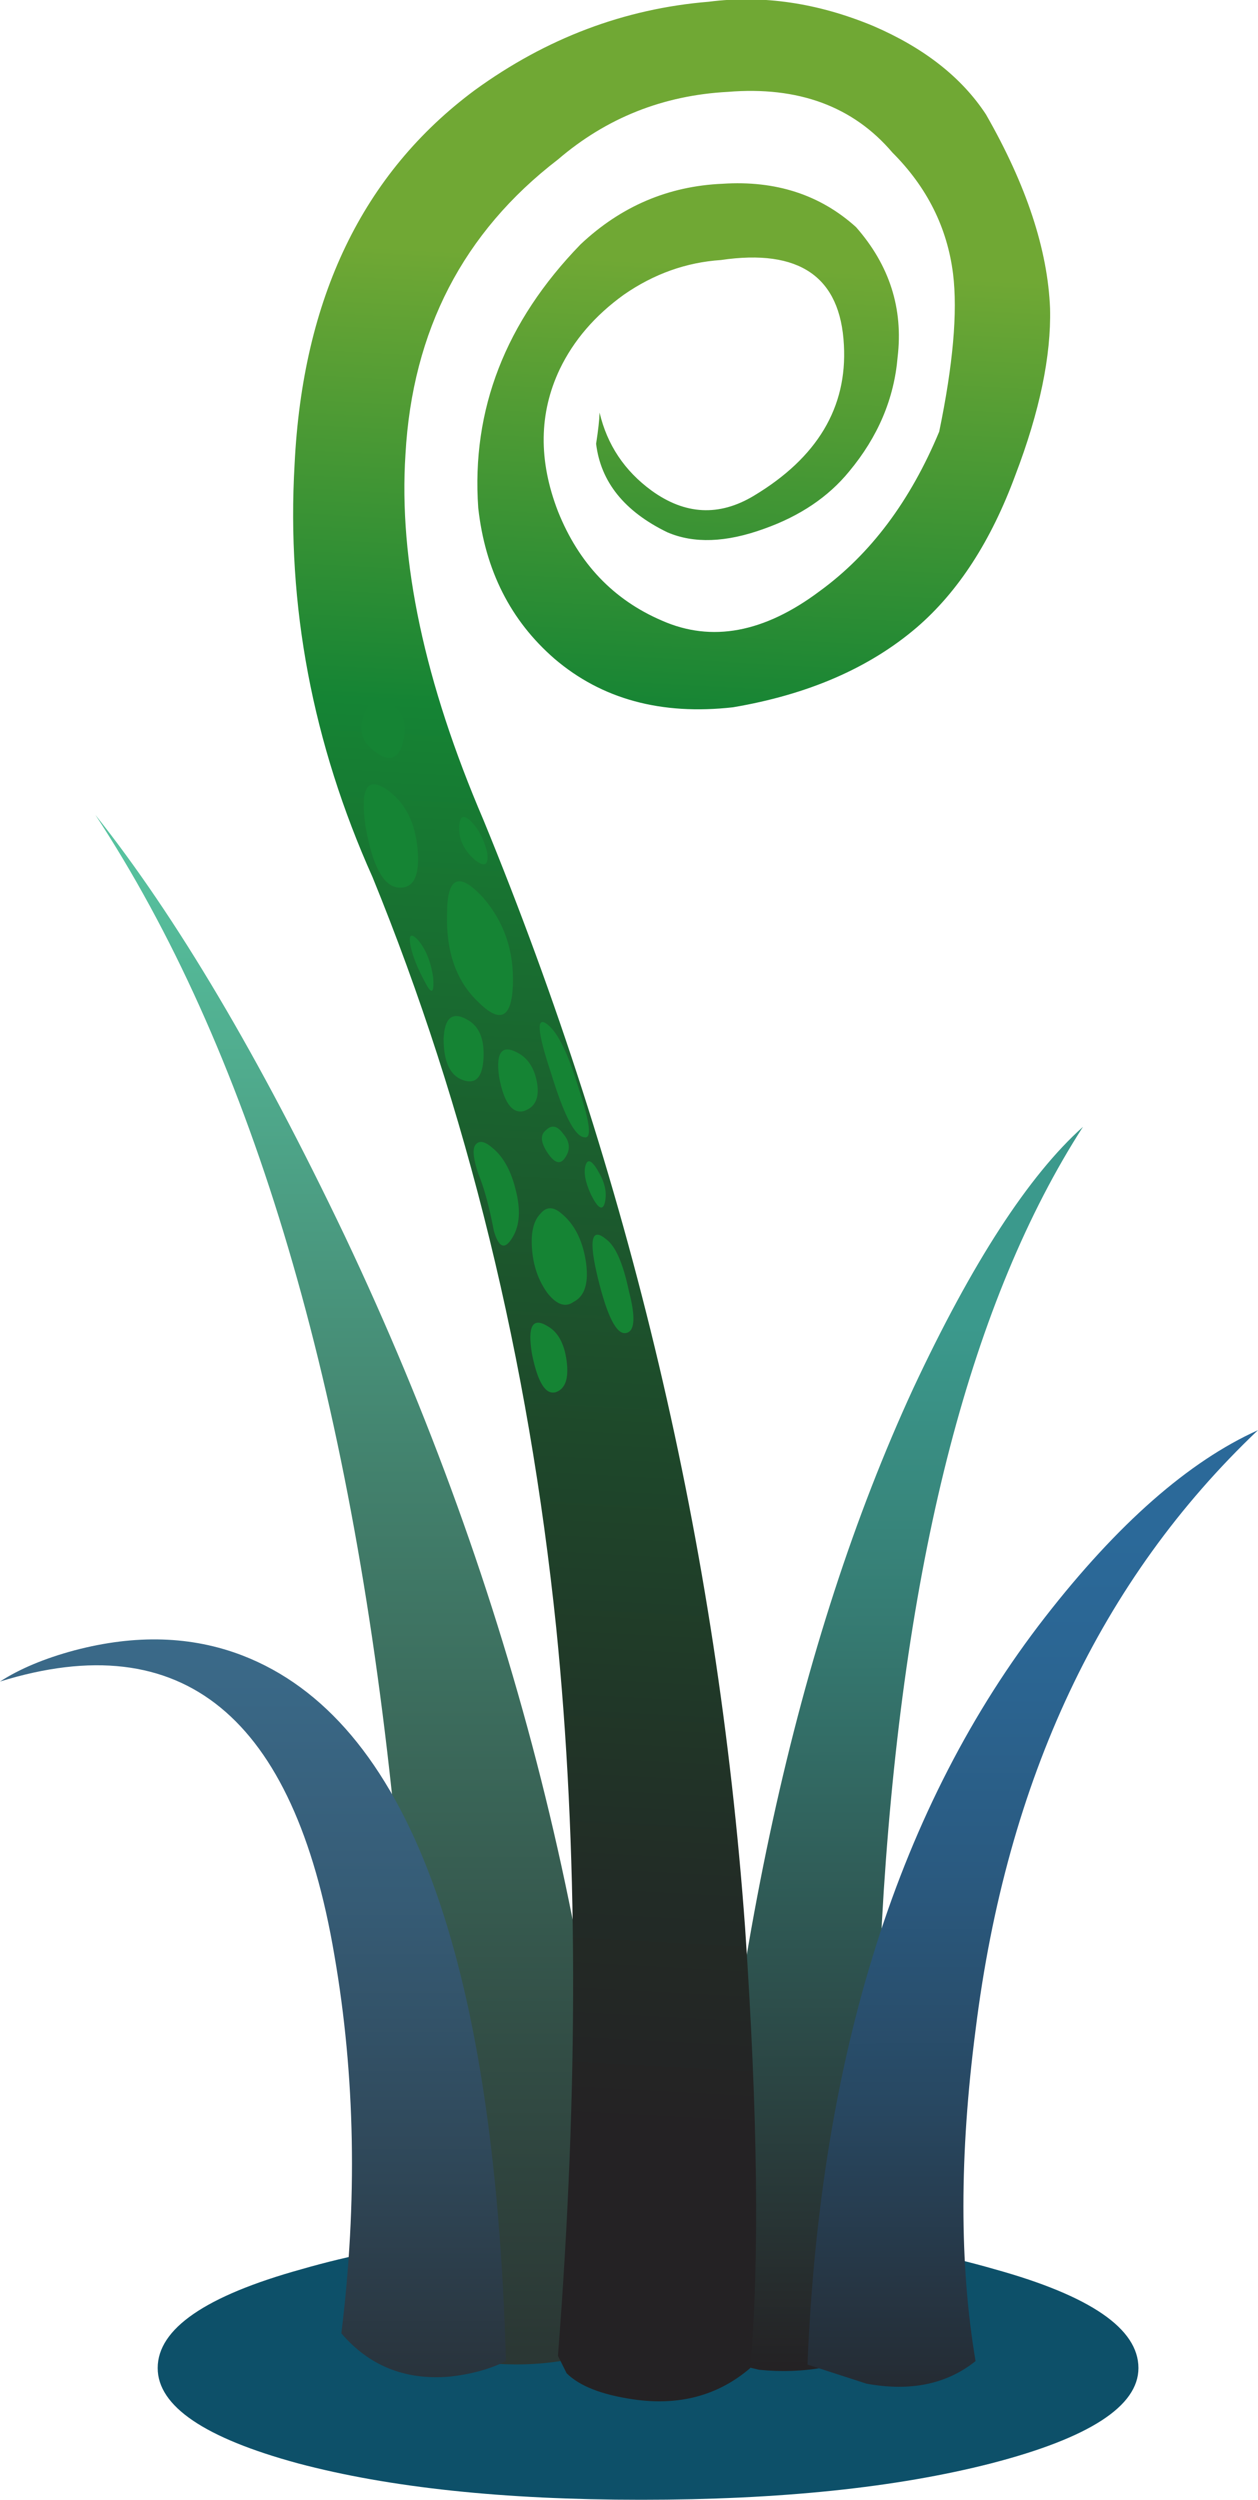 <?xml version="1.0" encoding="iso-8859-1"?>
<!-- Generator: Adobe Illustrator 15.1.0, SVG Export Plug-In . SVG Version: 6.00 Build 0)  -->
<!DOCTYPE svg PUBLIC "-//W3C//DTD SVG 1.1//EN" "http://www.w3.org/Graphics/SVG/1.1/DTD/svg11.dtd">
<svg version="1.1" id="Layer_3" xmlns="http://www.w3.org/2000/svg" xmlns:xlink="http://www.w3.org/1999/xlink" x="0px" y="0px"
	 width="36.3px" height="72.1px" viewBox="0 0 36.3 72.1" style="enable-background:new 0 0 36.3 72.1;" xml:space="preserve">
<symbol  id="flash0.ai_x2F_Layer_3_x2F__x3C_Path_x3E_" viewBox="0 -7.85 28.3 7.85">
	<g id="Layer_1_2_">
		<path style="fill-rule:evenodd;clip-rule:evenodd;fill:#0D5069;" d="M28.3-4.05c0-1.1-1.417-2.017-4.25-2.75
			c-2.733-0.7-6.1-1.05-10.1-1.05c-3.967,0-7.267,0.35-9.9,1.05C1.35-6.067,0-5.15,0-4.05C0-2.917,1.383-1.967,4.15-1.2
			c2.767,0.8,6.1,1.2,10,1.2s7.233-0.4,10-1.2C26.917-1.967,28.3-2.917,28.3-4.05z"/>
	</g>
</symbol>
<g>
	
		<use xlink:href="#flash0.ai_x2F_Layer_3_x2F__x3C_Path_x3E_"  width="28.3" height="7.85" y="-7.85" transform="matrix(1 0 0 -1 4.55 64.25)" style="overflow:visible;opacity:0.309;enable-background:new    ;"/>
	<g>
		
			<linearGradient id="SVGID_1_" gradientUnits="userSpaceOnUse" x1="-68.276" y1="25.752" x2="-38.276" y2="25.752" gradientTransform="matrix(3.333334e-005 -1 1 -0.001 5.761933e-006 2.730502e-004)">
			<stop  offset="0" style="stop-color:#242224"/>
			<stop  offset="0.153" style="stop-color:#283636"/>
			<stop  offset="0.733" style="stop-color:#367D74"/>
			<stop  offset="1" style="stop-color:#3B998C"/>
		</linearGradient>
		<path style="fill-rule:evenodd;clip-rule:evenodd;fill:url(#SVGID_1_);" d="M26.35,40.05c1.7-3.633,3.334-6.15,4.9-7.55
			c-3.2,4.967-5.116,12.316-5.75,22.05c-0.3,4.867-0.3,9.233,0,13.101c-1.066,0.6-2.267,0.833-3.6,0.699l-1.65-0.399
			C20.95,56.65,22.983,47.35,26.35,40.05z"/>
		
			<linearGradient id="SVGID_2_" gradientUnits="userSpaceOnUse" x1="-71.142" y1="29.803" x2="-44.317" y2="29.803" gradientTransform="matrix(3.727866e-005 -1 1 -0.001 2.823608e-005 2.739995e-004)">
			<stop  offset="0" style="stop-color:#242224"/>
			<stop  offset="0.122" style="stop-color:#252F39"/>
			<stop  offset="0.392" style="stop-color:#284862"/>
			<stop  offset="0.639" style="stop-color:#2A5A80"/>
			<stop  offset="0.851" style="stop-color:#2B6592"/>
			<stop  offset="1" style="stop-color:#2B6999"/>
		</linearGradient>
		<path style="fill-rule:evenodd;clip-rule:evenodd;fill:url(#SVGID_2_);" d="M30.15,46.65c2.1-2.7,4.149-4.5,6.149-5.4
			c-4.533,4.3-7.25,10.066-8.149,17.3c-0.467,3.601-0.467,6.783,0,9.55c-0.834,0.667-1.884,0.884-3.15,0.65l-1.7-0.55
			C23.667,59.233,25.95,52.05,30.15,46.65z"/>
		<linearGradient id="SVGID_3_" gradientUnits="userSpaceOnUse" x1="10.374" y1="14.288" x2="10.374" y2="78.213">
			<stop  offset="0.161" style="stop-color:#57C29F"/>
			<stop  offset="0.447" style="stop-color:#42806C"/>
			<stop  offset="0.702" style="stop-color:#324D45"/>
			<stop  offset="0.894" style="stop-color:#282E2D"/>
			<stop  offset="1" style="stop-color:#242224"/>
		</linearGradient>
		<path style="fill-rule:evenodd;clip-rule:evenodd;fill:url(#SVGID_3_);" d="M9.95,35.65c4.867,10.267,7.55,20.9,8.05,31.9
			c-0.333,0.233-0.85,0.4-1.55,0.5c-1.367,0.267-2.883,0.167-4.55-0.3c0.233-4.7,0.033-10.066-0.6-16.1
			C10,39.583,7.15,30.2,2.75,23.5C5.083,26.433,7.483,30.483,9.95,35.65z"/>
		<linearGradient id="SVGID_4_" gradientUnits="userSpaceOnUse" x1="7.3" y1="43" x2="7.3" y2="73.4">
			<stop  offset="0" style="stop-color:#3B6E8F"/>
			<stop  offset="0.161" style="stop-color:#3A6988"/>
			<stop  offset="0.384" style="stop-color:#365C76"/>
			<stop  offset="0.643" style="stop-color:#2F4758"/>
			<stop  offset="0.933" style="stop-color:#262A2F"/>
			<stop  offset="1" style="stop-color:#242224"/>
		</linearGradient>
		<path style="fill-rule:evenodd;clip-rule:evenodd;fill:url(#SVGID_4_);" d="M7,47.75c4.733,1.833,7.267,8.616,7.6,20.35
			c-0.467,0.233-1.017,0.384-1.65,0.45c-1.267,0.101-2.3-0.316-3.1-1.25c0.467-3.8,0.4-7.434-0.2-10.899
			C8.483,49.5,5.267,46.866,0,48.5c0.567-0.366,1.283-0.667,2.15-0.9C3.917,47.134,5.533,47.184,7,47.75z"/>
		<g>
			<linearGradient id="SVGID_5_" gradientUnits="userSpaceOnUse" x1="19.607" y1="7.567" x2="16.684" y2="61.267">
				<stop  offset="0" style="stop-color:#70A834"/>
				<stop  offset="0.243" style="stop-color:#158434"/>
				<stop  offset="0.349" style="stop-color:#187231"/>
				<stop  offset="0.639" style="stop-color:#1E472A"/>
				<stop  offset="0.867" style="stop-color:#222C26"/>
				<stop  offset="1" style="stop-color:#242224"/>
			</linearGradient>
			<path style="fill-rule:evenodd;clip-rule:evenodd;fill:url(#SVGID_5_);" d="M20.45,0.05c1.566-0.2,3.149,0.034,4.75,0.7
				c1.467,0.633,2.55,1.483,3.25,2.55c1.166,2.034,1.783,3.9,1.85,5.6c0.033,1.367-0.3,2.967-1,4.8c-0.7,1.9-1.649,3.367-2.85,4.4
				c-1.367,1.167-3.134,1.933-5.3,2.3c-2.067,0.233-3.784-0.233-5.15-1.4c-1.267-1.1-2-2.55-2.2-4.35
				c-0.2-2.833,0.784-5.367,2.95-7.6c1.167-1.1,2.533-1.683,4.1-1.75c1.534-0.1,2.817,0.317,3.851,1.25
				c0.967,1.1,1.366,2.35,1.2,3.75c-0.101,1.2-0.567,2.3-1.4,3.3c-0.6,0.733-1.417,1.283-2.45,1.65c-1.1,0.4-2.033,0.433-2.8,0.1
				c-1.233-0.6-1.917-1.45-2.05-2.55c0.061-0.394,0.094-0.693,0.1-0.9c0.219,0.929,0.719,1.679,1.5,2.25
				c0.967,0.7,1.95,0.75,2.95,0.15c1.833-1.1,2.7-2.55,2.6-4.35c-0.1-1.967-1.283-2.784-3.55-2.45c-1,0.067-1.934,0.4-2.8,1
				c-0.833,0.6-1.45,1.317-1.85,2.15c-0.6,1.267-0.617,2.633-0.05,4.1c0.6,1.5,1.6,2.55,3,3.15c1.434,0.633,2.95,0.35,4.551-0.85
				c1.466-1.066,2.616-2.6,3.449-4.6c0.4-1.934,0.534-3.45,0.4-4.55c-0.167-1.333-0.75-2.5-1.75-3.5
				C24.616,3.067,23.033,2.483,21,2.65c-1.866,0.1-3.5,0.75-4.9,1.95c-2.733,2.1-4.2,4.933-4.4,8.5
				c-0.2,3.066,0.55,6.583,2.25,10.55c4.233,10.3,6.75,20.95,7.55,31.95c0.366,5.4,0.417,9.634,0.15,12.7
				c-0.934,0.8-2.067,1.101-3.4,0.9c-0.9-0.134-1.533-0.384-1.9-0.75l-0.25-0.5c0.6-7.733,0.583-14.733-0.05-21
				c-0.8-7.733-2.566-14.95-5.3-21.65c-1.733-3.867-2.483-7.833-2.25-11.9C8.733,8.6,10.467,5,13.7,2.6
				C15.767,1.1,18.017,0.25,20.45,0.05z"/>
			<path style="fill-rule:evenodd;clip-rule:evenodd;fill:#158434;" d="M13.95,25.9c0.6,0.7,0.883,1.533,0.85,2.5
				c-0.033,0.967-0.367,1.133-1,0.5c-0.633-0.6-0.933-1.45-0.9-2.55C12.9,25.283,13.25,25.133,13.95,25.9z"/>
			<path style="fill-rule:evenodd;clip-rule:evenodd;fill:#158434;" d="M11.2,22.8c0.5,0.367,0.783,0.934,0.85,1.7
				c0.067,0.767-0.117,1.133-0.55,1.1s-0.75-0.617-0.95-1.75C10.383,22.717,10.6,22.367,11.2,22.8z"/>
			<path style="fill-rule:evenodd;clip-rule:evenodd;fill:#158434;" d="M11.5,20.5c0.2,0.233,0.233,0.567,0.1,1
				c-0.133,0.4-0.383,0.467-0.75,0.2c-0.434-0.3-0.533-0.7-0.3-1.2C10.75,20.033,11.067,20.033,11.5,20.5z"/>
			<path style="fill-rule:evenodd;clip-rule:evenodd;fill:#158434;" d="M13.6,23.7c0.2,0.2,0.35,0.483,0.45,0.85
				c0.067,0.4-0.05,0.483-0.35,0.25c-0.3-0.267-0.45-0.566-0.45-0.9C13.25,23.533,13.367,23.467,13.6,23.7z"/>
			<path style="fill-rule:evenodd;clip-rule:evenodd;fill:#158434;" d="M13.55,29.45c0.3,0.2,0.434,0.566,0.4,1.1
				c-0.034,0.534-0.233,0.733-0.6,0.6s-0.55-0.533-0.55-1.2C12.833,29.317,13.083,29.15,13.55,29.45z"/>
			<path style="fill-rule:evenodd;clip-rule:evenodd;fill:#158434;" d="M12.05,27.1c0.233,0.267,0.383,0.633,0.45,1.1
				c0.033,0.466-0.05,0.5-0.25,0.1c-0.2-0.367-0.333-0.7-0.4-1C11.783,26.967,11.85,26.9,12.05,27.1z"/>
			<path style="fill-rule:evenodd;clip-rule:evenodd;fill:#158434;" d="M15.8,29.55c0.3,0.233,0.6,0.85,0.9,1.85
				c0.333,1,0.383,1.467,0.15,1.4c-0.267-0.033-0.583-0.65-0.95-1.85C15.5,29.75,15.467,29.283,15.8,29.55z"/>
			<path style="fill-rule:evenodd;clip-rule:evenodd;fill:#158434;" d="M15,30.4c0.267,0.167,0.433,0.45,0.5,0.85
				c0.067,0.433-0.067,0.7-0.4,0.8c-0.333,0.067-0.567-0.267-0.7-1C14.3,30.317,14.5,30.1,15,30.4z"/>
			<path style="fill-rule:evenodd;clip-rule:evenodd;fill:#158434;" d="M14.2,33.1c0.333,0.267,0.566,0.7,0.7,1.3
				c0.133,0.567,0.083,1.017-0.15,1.35c-0.2,0.3-0.367,0.217-0.5-0.25c-0.133-0.7-0.283-1.25-0.45-1.65
				c-0.133-0.4-0.167-0.667-0.1-0.8C13.8,32.883,13.967,32.9,14.2,33.1z"/>
			<path style="fill-rule:evenodd;clip-rule:evenodd;fill:#158434;" d="M16.2,35c0.367,0.3,0.6,0.75,0.7,1.35
				c0.1,0.633-0.017,1.034-0.35,1.2c-0.233,0.167-0.483,0.084-0.75-0.25c-0.267-0.367-0.417-0.8-0.45-1.3
				c-0.033-0.467,0.05-0.8,0.25-1C15.767,34.8,15.967,34.8,16.2,35z"/>
			<path style="fill-rule:evenodd;clip-rule:evenodd;fill:#158434;" d="M16.25,32.7c0.2,0.233,0.217,0.466,0.05,0.7
				c-0.133,0.2-0.3,0.15-0.5-0.15c-0.2-0.3-0.216-0.517-0.05-0.65C15.917,32.433,16.083,32.467,16.25,32.7z"/>
			<path style="fill-rule:evenodd;clip-rule:evenodd;fill:#158434;" d="M17.5,35.75c0.267,0.2,0.483,0.7,0.65,1.5
				c0.199,0.767,0.166,1.167-0.101,1.2s-0.533-0.5-0.8-1.6S17.067,35.383,17.5,35.75z"/>
			<path style="fill-rule:evenodd;clip-rule:evenodd;fill:#158434;" d="M17.3,33.85c0.167,0.3,0.217,0.583,0.15,0.85
				c-0.067,0.233-0.2,0.15-0.4-0.25c-0.167-0.367-0.216-0.65-0.15-0.85C16.967,33.4,17.1,33.483,17.3,33.85z"/>
			<path style="fill-rule:evenodd;clip-rule:evenodd;fill:#158434;" d="M15.8,38.25c0.3,0.167,0.483,0.5,0.55,1
				c0.066,0.5-0.033,0.8-0.3,0.9c-0.3,0.1-0.533-0.267-0.7-1.101C15.217,38.25,15.367,37.983,15.8,38.25z"/>
		</g>
	</g>
</g>
</svg>

